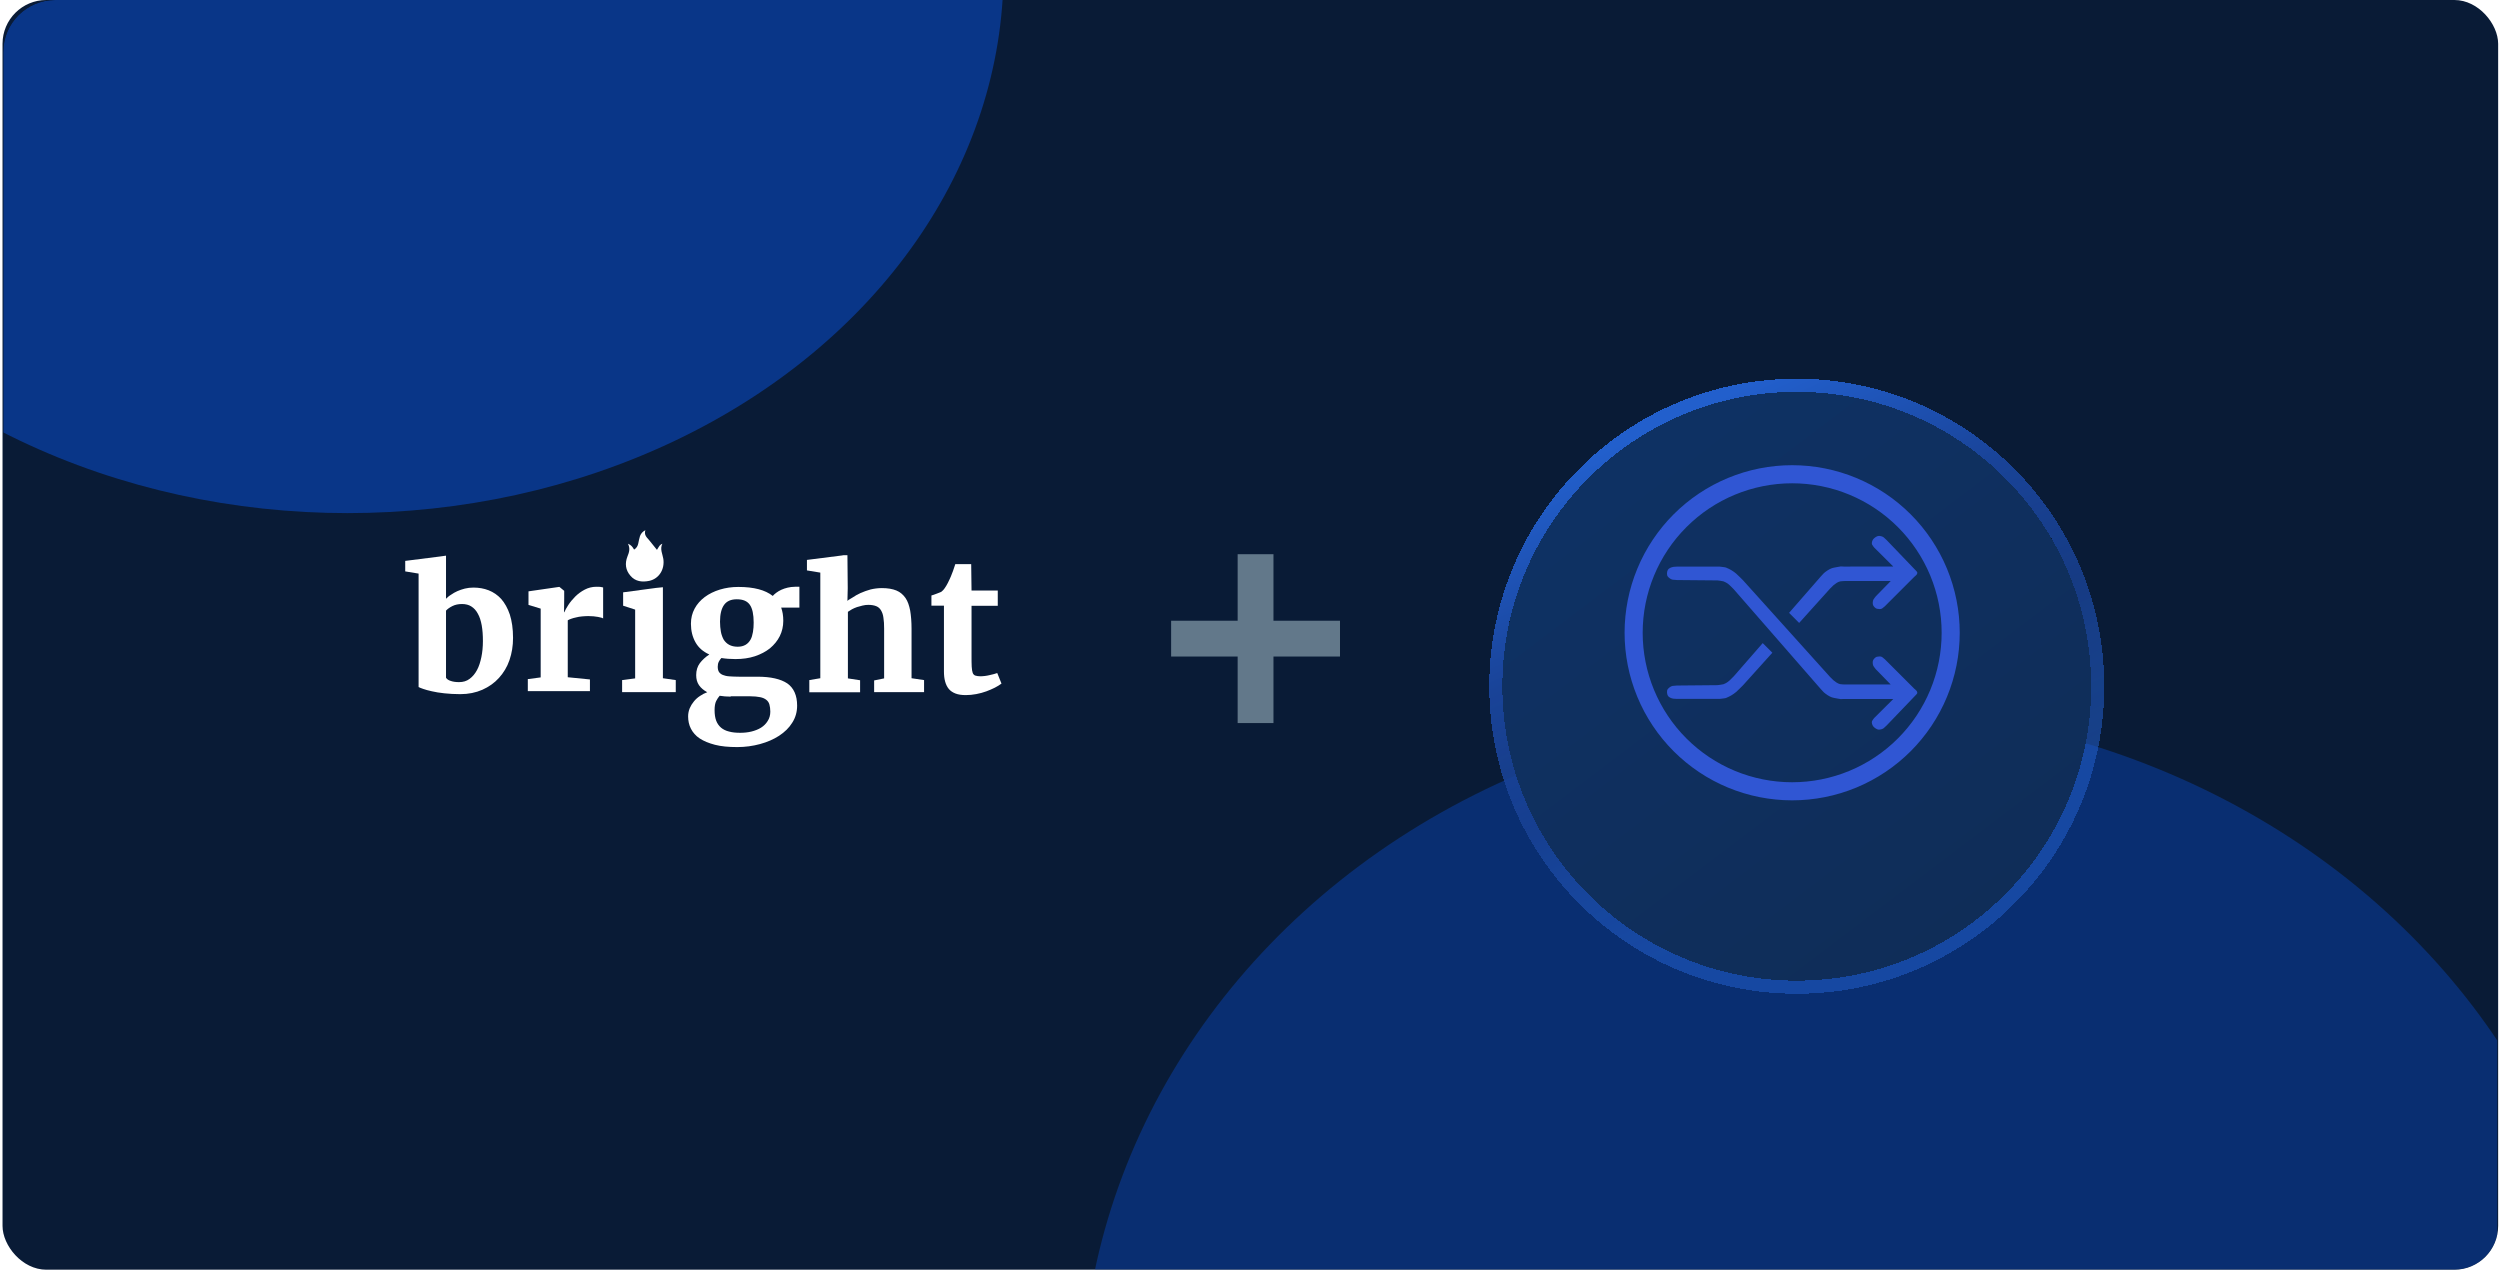 <svg width="571" height="290" viewBox="0 0 571 290" fill="none" xmlns="http://www.w3.org/2000/svg">
<g clip-path="url(#clip0_6026_14395)">
<rect x="0.578" width="570" height="290" rx="10" fill="#091B36"/>
<g clip-path="url(#clip1_6026_14395)">
<g opacity="0.5" filter="url(#filter0_f_6026_14395)">
<ellipse cx="421.356" cy="319.599" rx="174.348" ry="157.9" fill="#0941AB"/>
</g>
<g opacity="0.7" filter="url(#filter1_f_6026_14395)">
<ellipse cx="79.376" cy="-6.675" rx="149.83" ry="123.87" fill="#0941AB"/>
</g>
</g>
<g clip-path="url(#clip2_6026_14395)">
<path d="M143.419 124.184C143.981 125.251 143.7 126.15 143.307 127.105C142.689 128.678 142.858 130.194 143.981 131.486C145.105 132.835 146.677 133.003 148.306 132.666C150.553 132.16 151.845 130.026 151.508 127.667C151.34 126.543 150.666 125.42 151.284 124.184C150.722 124.465 150.722 124.465 150.048 125.588C149.43 124.858 148.868 124.071 148.194 123.285C147.632 122.667 147.071 122.105 147.408 121.094C146.734 121.431 146.397 121.881 146.172 122.442C146.003 123.004 145.891 123.566 145.779 124.128C145.666 124.689 145.385 125.195 144.824 125.532C144.487 124.914 144.15 124.465 143.419 124.184Z" fill="white"/>
<path d="M95.607 156.919V131.01L92.553 130.507V128.108L100.516 127.101L101.869 126.91V127.953V136.758C102.178 136.449 102.565 136.1 103.029 135.829C103.454 135.52 103.957 135.249 104.459 135.017C105 134.785 105.542 134.591 106.16 134.436C106.779 134.282 107.436 134.204 108.132 134.204C109.369 134.204 110.528 134.398 111.611 134.823C112.693 135.249 113.66 135.907 114.472 136.797C115.283 137.726 115.941 138.886 116.443 140.357C116.907 141.827 117.178 143.569 117.178 145.697C117.178 147.516 116.907 149.18 116.366 150.766C115.825 152.353 115.013 153.668 113.969 154.829C112.925 155.99 111.65 156.88 110.181 157.538C108.673 158.196 107.011 158.544 105.116 158.544C103.802 158.544 102.604 158.467 101.483 158.351C100.4 158.235 99.434 158.08 98.622 157.886C97.81 157.693 97.153 157.538 96.65 157.345C96.148 157.151 95.761 157.035 95.607 156.919ZM105.542 137.958C104.691 137.958 103.957 138.113 103.338 138.422C102.72 138.732 102.217 139.08 101.869 139.467V154.791C102.062 155.1 102.41 155.371 102.952 155.526C103.493 155.719 104.15 155.797 104.846 155.797C105.774 155.797 106.585 155.564 107.243 155.061C107.938 154.558 108.48 153.901 108.943 153.049C109.407 152.198 109.717 151.192 109.949 150.07C110.181 148.947 110.297 147.709 110.297 146.432C110.297 145.117 110.219 143.917 110.026 142.833C109.833 141.789 109.562 140.899 109.137 140.163C108.75 139.428 108.248 138.886 107.629 138.5C107.088 138.151 106.353 137.958 105.542 137.958Z" fill="white"/>
<path d="M120.553 157.854V155.106L123.491 154.719V139.009L120.707 138.158V135.062L127.666 134.056H127.782L128.864 134.946V136.648L128.825 139.822H128.903C129.057 139.396 129.367 138.854 129.792 138.196C130.217 137.538 130.758 136.881 131.377 136.261C131.995 135.642 132.73 135.101 133.542 134.675C134.353 134.249 135.242 134.017 136.209 134.017C136.634 134.017 136.943 134.017 137.175 134.056C137.407 134.094 137.601 134.133 137.755 134.172V141.253C137.601 141.137 137.214 141.021 136.595 140.905C135.977 140.789 135.204 140.712 134.353 140.712C133.889 140.712 133.387 140.75 132.923 140.789C132.459 140.828 131.995 140.905 131.57 141.021C131.145 141.098 130.797 141.215 130.449 141.331C130.101 141.447 129.869 141.563 129.676 141.679V154.681L134.74 155.184V157.854H120.553Z" fill="white"/>
<path d="M142.091 158.08V155.332L145.068 154.945V139.235L142.323 138.345V135.288L149.822 134.282L151.407 134.125V135.172V154.907L154.345 155.332V158.08H142.091Z" fill="white"/>
<path d="M167.974 150.532C166.814 150.532 165.733 150.452 164.772 150.291C164.532 150.532 164.332 150.814 164.172 151.136C164.012 151.459 163.932 151.821 163.932 152.264C163.932 152.748 164.012 153.15 164.212 153.473C164.412 153.755 164.692 153.996 165.093 154.157C165.493 154.319 165.973 154.439 166.613 154.48C167.254 154.52 167.974 154.56 168.815 154.56H173.017C176.059 154.56 178.301 155.084 179.821 156.091C181.302 157.138 182.063 158.83 182.063 161.166C182.063 162.576 181.703 163.905 180.942 165.074C180.222 166.242 179.221 167.208 177.94 168.054C176.7 168.86 175.219 169.504 173.578 169.948C171.937 170.391 170.216 170.632 168.415 170.632H168.375C166.373 170.632 164.692 170.471 163.292 170.109C161.891 169.746 160.73 169.263 159.809 168.659C158.889 168.054 158.248 167.289 157.808 166.443C157.368 165.597 157.168 164.631 157.168 163.623C157.168 162.979 157.288 162.375 157.528 161.771C157.768 161.207 158.088 160.683 158.489 160.2C158.889 159.716 159.329 159.313 159.889 158.951C160.41 158.588 160.97 158.306 161.53 158.105C160.73 157.662 160.09 157.138 159.649 156.494C159.209 155.849 159.009 155.084 159.009 154.198C159.009 153.11 159.289 152.224 159.849 151.459C160.41 150.734 161.13 150.049 162.011 149.485C160.57 148.84 159.529 147.914 158.849 146.706C158.168 145.497 157.808 144.087 157.808 142.476C157.808 141.187 158.088 140.059 158.649 139.012C159.209 137.965 160.01 137.078 160.97 136.353C161.971 135.628 163.091 135.064 164.412 134.662C165.733 134.259 167.134 134.057 168.615 134.057H168.655C172.177 134.057 174.778 134.742 176.499 136.112C176.7 135.87 176.98 135.628 177.3 135.387C177.62 135.145 178.02 134.903 178.461 134.702C178.901 134.5 179.381 134.339 179.901 134.218C180.422 134.098 180.982 134.017 181.583 134.017H182.583V138.77H178.421C178.581 139.213 178.701 139.697 178.781 140.18C178.861 140.663 178.901 141.227 178.901 141.791C178.901 143.08 178.621 144.248 178.1 145.296C177.58 146.343 176.82 147.269 175.859 148.075C174.898 148.84 173.738 149.445 172.417 149.888C171.056 150.331 169.615 150.532 167.974 150.532ZM166.894 159.112C165.973 159.112 165.133 159.031 164.372 158.911C164.092 159.233 163.812 159.636 163.572 160.119C163.332 160.602 163.211 161.327 163.211 162.173C163.211 163.14 163.332 163.946 163.572 164.59C163.812 165.235 164.212 165.799 164.692 166.201C165.173 166.604 165.813 166.927 166.533 167.088C167.254 167.289 168.094 167.37 169.055 167.37H169.095C169.935 167.37 170.776 167.289 171.617 167.088C172.417 166.886 173.177 166.604 173.818 166.201C174.458 165.799 174.979 165.275 175.339 164.671C175.739 164.067 175.939 163.342 175.939 162.536C175.939 161.932 175.859 161.368 175.739 160.925C175.619 160.482 175.379 160.119 175.019 159.837C174.658 159.555 174.218 159.354 173.618 159.233C173.017 159.112 172.257 159.031 171.336 159.031H166.894V159.112ZM168.495 147.713C169.215 147.713 169.815 147.551 170.296 147.269C170.776 146.988 171.136 146.585 171.416 146.101C171.697 145.618 171.857 145.014 171.977 144.329C172.097 143.644 172.137 142.919 172.137 142.194C172.137 140.341 171.857 138.972 171.256 138.126C170.656 137.28 169.695 136.877 168.295 136.877H168.254C166.934 136.877 165.973 137.32 165.373 138.166C164.772 139.012 164.452 140.261 164.452 141.993C164.452 142.839 164.532 143.604 164.652 144.289C164.772 144.973 165.013 145.578 165.293 146.101C165.613 146.585 166.013 146.988 166.533 147.269C167.054 147.551 167.694 147.713 168.495 147.713Z" fill="white"/>
<path d="M184.847 158.08V155.332L187.36 154.907V130.786L184.306 130.283V127.884L192.231 126.878L192.692 126.801H193.553L193.623 134.32L193.553 137.248C193.901 136.9 194.125 136.874 194.705 136.487C195.285 136.1 195.865 135.752 196.561 135.443C197.256 135.133 198.03 134.862 198.841 134.63C199.653 134.436 200.542 134.32 201.432 134.32C202.746 134.32 203.867 134.514 204.717 134.862C205.568 135.21 206.264 135.791 206.805 136.565C207.346 137.339 207.655 138.306 207.887 139.467C208.081 140.628 208.197 142.021 208.197 143.607V154.907L211.057 155.332V158.08H199.653V155.41L201.934 154.945V143.569C201.934 142.64 201.895 141.827 201.779 141.131C201.702 140.434 201.509 139.893 201.238 139.428C200.968 138.964 200.62 138.654 200.156 138.461C199.692 138.267 199.073 138.151 198.339 138.151C197.914 138.151 197.488 138.19 197.025 138.306C196.561 138.422 196.135 138.538 195.749 138.654C195.324 138.809 194.937 138.964 194.589 139.157C194.241 139.351 193.932 139.544 193.661 139.738V154.945L196.445 155.371V158.118H184.847V158.08Z" fill="white"/>
<path d="M215.598 153.343V138.329H212.737V136.007C212.853 135.968 213.007 135.93 213.239 135.852C213.471 135.775 213.703 135.659 213.974 135.581C214.206 135.504 214.438 135.388 214.67 135.31C214.902 135.233 215.018 135.156 215.056 135.117C215.52 134.769 215.984 134.111 216.487 133.143C216.641 132.873 216.757 132.563 216.951 132.176C217.144 131.789 217.26 131.441 217.414 131.054C217.569 130.667 217.724 130.28 217.84 129.893C217.994 129.506 218.072 129.158 218.188 128.848H221.821L221.899 134.885H227.891V138.367H221.899V149.667C221.899 150.75 221.899 151.601 221.937 152.259C221.976 152.917 222.053 153.381 222.169 153.691C222.285 154.001 222.517 154.233 222.788 154.31C223.058 154.388 223.445 154.465 223.909 154.465H223.948C224.257 154.465 224.605 154.426 224.991 154.388C225.339 154.349 225.687 154.271 226.035 154.194C226.383 154.117 226.692 154.039 227.001 153.962C227.311 153.885 227.543 153.807 227.736 153.73H227.775L228.741 156.129C228.316 156.438 227.852 156.748 227.233 157.058C226.615 157.367 225.996 157.638 225.262 157.909C224.527 158.18 223.793 158.373 222.981 158.528C222.169 158.683 221.396 158.76 220.584 158.76H220.546C219.657 158.76 218.883 158.644 218.265 158.412C217.646 158.18 217.105 157.832 216.719 157.367C216.332 156.903 216.061 156.361 215.868 155.665C215.675 154.968 215.598 154.233 215.598 153.343Z" fill="white"/>
</g>
<path d="M306.055 149.954V141.773H290.861V126.579H282.679V141.773H267.485V149.954H282.679V165.149H290.861V149.954H306.055Z" fill="#62788A"/>
<g filter="url(#filter2_d_6026_14395)">
<path d="M410.381 213.103C447.547 213.103 477.621 183.029 477.621 145.864C477.621 108.698 447.547 78.624 410.381 78.624C373.216 78.624 343.142 108.698 343.142 145.864C343.142 183.029 373.216 213.103 410.381 213.103Z" fill="url(#paint0_linear_6026_14395)" shape-rendering="crispEdges"/>
<path d="M410.381 214.602C448.374 214.602 479.12 183.857 479.12 145.864C479.12 107.871 448.374 77.125 410.381 77.125C372.388 77.125 341.643 107.871 341.643 145.864C341.643 183.857 372.388 214.602 410.381 214.602Z" stroke="url(#paint1_linear_6026_14395)" stroke-width="2.998" style="mix-blend-mode:overlay" shape-rendering="crispEdges"/>
</g>
<path d="M409.328 106.251C404.302 106.251 399.325 107.242 394.682 109.165C390.038 111.089 385.819 113.908 382.265 117.462C378.711 121.016 375.892 125.235 373.968 129.878C372.045 134.521 371.055 139.499 371.055 144.525C371.055 149.551 372.045 154.528 373.968 159.172C375.892 163.815 378.711 168.033 382.265 171.587C385.819 175.141 390.038 177.961 394.682 179.885C399.325 181.808 404.302 182.798 409.328 182.798C414.355 182.798 419.332 181.808 423.975 179.885C428.619 177.961 432.838 175.141 436.392 171.587C439.946 168.033 442.765 163.815 444.689 159.172C446.611 154.528 447.602 149.551 447.602 144.525C447.602 139.499 446.611 134.521 444.689 129.878C442.765 125.235 439.946 121.016 436.392 117.462C432.838 113.908 428.619 111.089 423.975 109.165C419.332 107.242 414.355 106.251 409.328 106.251ZM409.328 110.383C413.812 110.383 418.252 111.266 422.394 112.981C426.536 114.698 430.3 117.213 433.471 120.382C436.641 123.553 439.156 127.317 440.872 131.459C442.588 135.602 443.471 140.041 443.471 144.525C443.471 149.008 442.588 153.448 440.872 157.59C439.156 161.733 436.641 165.497 433.471 168.668C430.301 171.837 426.537 174.352 422.394 176.069C418.252 177.783 413.812 178.667 409.328 178.667C404.845 178.667 400.405 177.783 396.263 176.069C392.121 174.352 388.357 171.837 385.187 168.668C382.016 165.497 379.501 161.733 377.786 157.59C376.07 153.448 375.187 149.008 375.187 144.525C375.187 135.47 378.784 126.786 385.187 120.384C391.59 113.981 400.274 110.383 409.328 110.383Z" fill="#3056D3"/>
<path d="M382.185 129.47C382.319 129.45 382.969 129.419 382.969 129.419H392.791C392.791 129.419 394.01 129.544 394.203 129.625C395.164 130.027 395.734 130.351 396.526 130.998C396.803 131.222 398.111 132.54 398.111 132.54L417.988 154.619C417.988 154.619 418.608 155.253 418.746 155.364C419.208 155.738 419.7 156.119 420.277 156.257C420.47 156.303 421.324 156.338 421.324 156.338H431.833L428.437 152.86C428.437 152.86 427.933 152.226 427.883 152.114C427.71 151.756 427.656 151.117 427.833 150.763C427.967 150.498 428.394 150.043 428.691 150.002C429.087 149.947 429.506 149.851 429.852 150.056C429.979 150.133 430.483 150.564 430.483 150.564L437.212 157.291C437.212 157.291 437.731 157.711 437.827 157.908C437.892 158.037 437.939 158.223 437.885 158.361C437.819 158.523 437.338 158.988 437.338 158.988L436.977 159.365L430.941 165.663C430.941 165.663 430.387 166.201 430.252 166.304C429.96 166.536 429.487 166.647 429.114 166.652C428.718 166.652 428.106 166.223 427.86 165.917C427.629 165.624 427.436 165.062 427.563 164.712C427.625 164.539 428.056 164.001 428.056 164.001L432.426 159.653L421.089 159.647L420.443 159.679C420.443 159.679 418.842 159.426 418.419 159.284C417.792 159.069 417.096 158.584 416.592 158.157C416.442 158.03 415.899 157.418 415.899 157.418L396.011 134.614C396.011 134.614 395.241 133.822 395.076 133.68C394.549 133.229 394.306 133.056 393.629 132.779C393.46 132.709 392.302 132.567 392.302 132.567L383.02 132.483C383.02 132.483 382.162 132.424 382.015 132.398C381.6 132.317 381.185 131.987 380.935 131.694C380.631 131.34 380.708 130.517 380.958 130.121C381.177 129.778 381.781 129.535 382.185 129.483V129.47Z" fill="#3056D3"/>
<path d="M402.605 146.885L396.015 154.443C396.015 154.443 395.246 155.237 395.08 155.379C394.553 155.83 394.311 156.003 393.634 156.28C393.465 156.348 392.307 156.49 392.307 156.49L383.024 156.576C383.024 156.576 382.166 156.632 382.02 156.661C381.604 156.742 381.189 157.072 380.939 157.365C380.635 157.717 380.712 158.542 380.962 158.938C381.181 159.281 381.785 159.522 382.189 159.576C382.324 159.596 382.974 159.627 382.974 159.627H392.795C392.795 159.627 394.015 159.504 394.207 159.423C395.169 159.019 395.738 158.695 396.531 158.05C396.808 157.827 398.116 156.506 398.116 156.506L404.802 149.081L402.605 146.885Z" fill="#3056D3"/>
<path d="M437.885 130.691C437.82 130.529 437.339 130.063 437.339 130.063L436.977 129.687L430.942 123.388C430.942 123.388 430.388 122.85 430.253 122.747C429.96 122.515 429.487 122.404 429.114 122.399C428.718 122.399 428.106 122.828 427.86 123.134C427.629 123.427 427.437 123.989 427.564 124.339C427.625 124.512 428.056 125.05 428.056 125.05L432.426 129.398L421.09 129.405L420.443 129.372C420.443 129.372 418.843 129.625 418.42 129.768C417.793 129.982 417.096 130.467 416.592 130.894C416.442 131.021 415.9 131.633 415.9 131.633L408.625 139.977L410.926 142.278L417.996 134.426C417.996 134.426 418.616 133.792 418.754 133.68C419.216 133.306 419.708 132.926 420.285 132.788C420.478 132.74 421.332 132.707 421.332 132.707H431.842L428.445 136.184C428.445 136.184 427.941 136.819 427.891 136.93C427.718 137.289 427.664 137.925 427.841 138.28C427.975 138.546 428.403 138.999 428.699 139.043C429.095 139.095 429.514 139.192 429.86 138.988C429.987 138.912 430.491 138.481 430.491 138.481L437.22 131.751C437.22 131.751 437.739 131.334 437.835 131.137C437.901 131.005 437.947 130.822 437.893 130.682L437.885 130.691Z" fill="#3056D3"/>
</g>
<defs>
<filter id="filter0_f_6026_14395" x="47.475" y="-37.834" width="747.762" height="714.866" filterUnits="userSpaceOnUse" color-interpolation-filters="sRGB">
<feFlood flood-opacity="0" result="BackgroundImageFix"/>
<feBlend mode="normal" in="SourceGraphic" in2="BackgroundImageFix" result="shape"/>
<feGaussianBlur stdDeviation="99.766" result="effect1_foregroundBlur_6026_14395"/>
</filter>
<filter id="filter1_f_6026_14395" x="-396.523" y="-456.613" width="951.797" height="899.876" filterUnits="userSpaceOnUse" color-interpolation-filters="sRGB">
<feFlood flood-opacity="0" result="BackgroundImageFix"/>
<feBlend mode="normal" in="SourceGraphic" in2="BackgroundImageFix" result="shape"/>
<feGaussianBlur stdDeviation="163.034" result="effect1_foregroundBlur_6026_14395"/>
</filter>
<filter id="filter2_d_6026_14395" x="322.417" y="68.771" width="175.93" height="175.93" filterUnits="userSpaceOnUse" color-interpolation-filters="sRGB">
<feFlood flood-opacity="0" result="BackgroundImageFix"/>
<feColorMatrix in="SourceAlpha" type="matrix" values="0 0 0 0 0 0 0 0 0 0 0 0 0 0 0 0 0 0 127 0" result="hardAlpha"/>
<feOffset dy="10.872"/>
<feGaussianBlur stdDeviation="8.864"/>
<feComposite in2="hardAlpha" operator="out"/>
<feColorMatrix type="matrix" values="0 0 0 0 0 0 0 0 0 0 0 0 0 0 0 0 0 0 0.28 0"/>
<feBlend mode="normal" in2="BackgroundImageFix" result="effect1_dropShadow_6026_14395"/>
<feBlend mode="normal" in="SourceGraphic" in2="effect1_dropShadow_6026_14395" result="shape"/>
</filter>
<linearGradient id="paint0_linear_6026_14395" x1="433.915" y1="213.103" x2="298.99" y2="35.12" gradientUnits="userSpaceOnUse">
<stop stop-color="#0F2D58"/>
<stop offset="1" stop-color="#0E346B"/>
</linearGradient>
<linearGradient id="paint1_linear_6026_14395" x1="350.383" y1="99.497" x2="396.823" y2="200.52" gradientUnits="userSpaceOnUse">
<stop stop-color="#225FCC"/>
<stop offset="0.353" stop-color="#194398"/>
<stop offset="0.647" stop-color="#194398" stop-opacity="0.79"/>
<stop offset="1" stop-color="#225FCC" stop-opacity="0.54"/>
</linearGradient>
<clipPath id="clip0_6026_14395">
<rect x="0.578" width="570" height="290" rx="10" fill="white"/>
</clipPath>
<clipPath id="clip1_6026_14395">
<path d="M0.752 11.868C0.752 5.313 6.065 0 12.62 0H558.536C565.09 0 570.404 5.313 570.404 11.868V291.241H0.752V11.868Z" fill="white"/>
</clipPath>
<clipPath id="clip2_6026_14395">
<rect width="137.846" height="49.538" fill="white" transform="translate(92.553 121.094)"/>
</clipPath>
</defs>
</svg>
